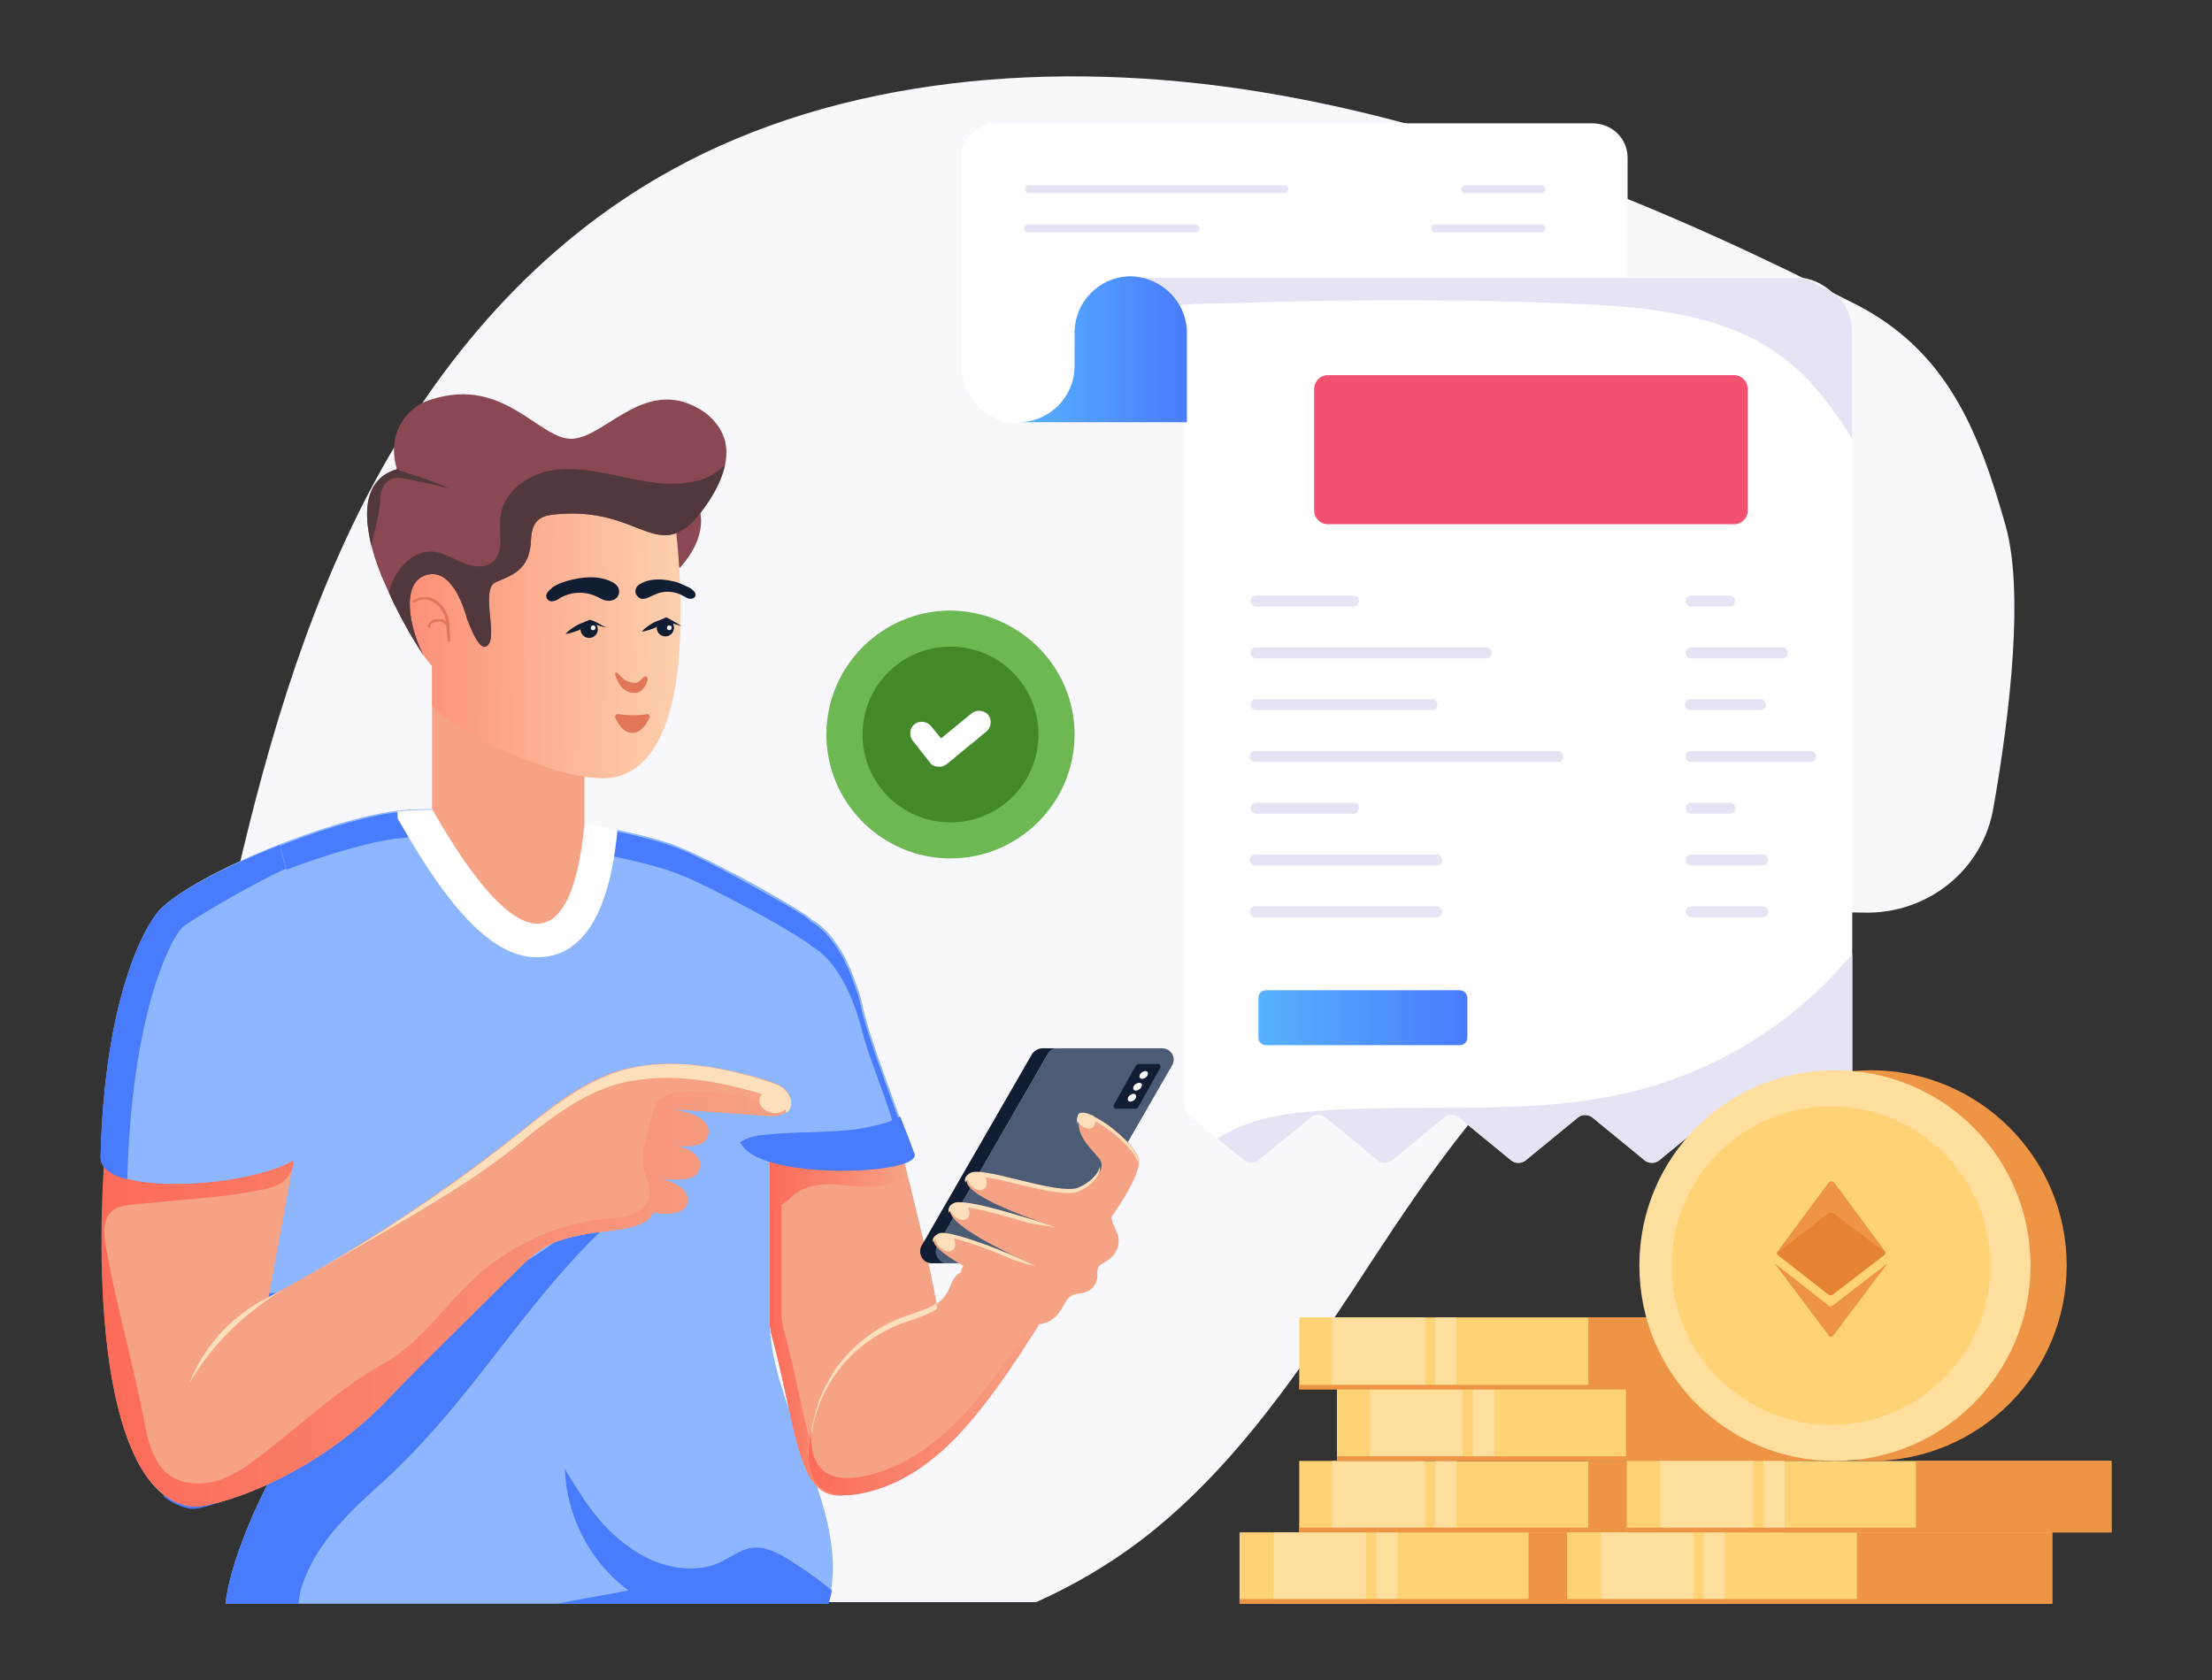 <svg width="570" height="433" viewBox="0 0 570 433" fill="none" xmlns="http://www.w3.org/2000/svg">
<rect x="0" y="0" width="570" height="433" fill="#333333" stroke="none"/>
<path d="M516.763 135.306C509.881 110.841 501.583 90.622 478.71 78.693C429.727 53.621 378.112 32.391 324.878 23.697C271.644 15.003 216.184 19.855 172.868 43.916C138.458 62.922 113.157 92.846 95.547 126.005C77.937 159.367 67.615 196.166 59.316 233.369C53.446 259.654 48.588 286.747 54.255 314.245C62.959 356.099 97.571 394.111 139.875 412.914H266.989C276.502 408.668 285.408 403.411 293.505 397.346C316.175 380.159 332.57 356.705 347.953 333.453C363.336 309.999 378.517 286.141 399.568 267.135C420.618 248.129 448.551 234.178 479.722 235.189H479.925C496.522 235.795 511.096 224.27 513.727 207.893C517.978 183.63 521.621 152.29 516.763 135.306Z" fill="#F8F7FC"/>
<path d="M419.405 40.681V89.207H276.908V94.464C276.908 98.507 275.289 102.147 272.657 104.775C270.026 107.404 266.585 109.021 262.537 109.021C254.44 109.224 247.761 102.147 247.761 94.059V40.681C247.761 35.828 251.809 31.784 256.667 31.784H410.296C415.357 31.784 419.405 35.626 419.405 40.681Z" fill="white"/>
<path d="M477.294 85.769V285.13C477.294 285.938 476.889 286.747 476.282 287.354L461.911 299.081C460.899 299.89 459.28 299.89 458.268 299.081L444.706 287.96C443.694 287.152 442.075 287.152 441.063 287.96L427.501 299.081C426.489 299.89 424.87 299.89 423.858 299.081L410.296 287.96C409.284 287.152 407.665 287.152 406.653 287.96L393.091 299.081C392.079 299.89 390.46 299.89 389.448 299.081L375.887 287.96C374.874 287.152 373.255 287.152 372.243 287.96L358.682 299.081C357.67 299.89 356.05 299.89 355.038 299.081L341.477 287.96C340.465 287.152 338.845 287.152 337.833 287.96L324.272 299.081C323.26 299.89 321.641 299.89 320.628 299.081L313.747 293.419L306.257 287.354C305.65 286.747 305.245 285.938 305.245 285.13V85.769C305.245 83.141 304.436 80.512 303.221 78.49C300.995 74.649 296.946 71.818 292.291 71.414H462.113C462.923 71.414 463.733 71.414 464.542 71.616C467.578 72.02 470.412 73.638 472.436 75.66C475.675 78.288 477.294 81.726 477.294 85.769Z" fill="white"/>
<path d="M477.293 245.905V285.13C477.293 285.939 476.889 286.747 476.281 287.354L461.91 299.081C460.898 299.89 459.279 299.89 458.267 299.081L444.705 287.96C443.693 287.152 442.074 287.152 441.062 287.96L427.5 299.081C426.488 299.89 424.869 299.89 423.857 299.081L410.296 287.96C409.283 287.152 407.664 287.152 406.652 287.96L393.091 299.081C392.079 299.89 390.459 299.89 389.447 299.081L375.886 287.96C374.874 287.152 373.254 287.152 372.242 287.96L358.681 299.081C357.669 299.89 356.05 299.89 355.037 299.081L341.476 287.96C340.464 287.152 338.845 287.152 337.833 287.96L324.271 299.081C323.259 299.89 321.64 299.89 320.628 299.081L313.746 293.42C314.151 293.015 314.555 292.813 315.163 292.611C322.247 288.365 330.748 286.95 339.047 286.343C366.575 284.119 394.71 287.96 421.631 281.086C432.561 278.255 442.884 273.807 452.397 267.741C460.696 262.484 468.387 256.014 474.864 248.533C476.079 247.522 476.686 246.714 477.293 245.905ZM477.293 85.77V113.065C472.638 105.786 467.78 98.912 461.101 93.453C445.92 80.917 425.072 79.097 405.438 78.288C394.912 77.884 384.589 77.48 374.064 77.48C355.645 77.278 337.225 77.48 319.008 78.086C313.948 78.288 308.888 78.086 303.828 78.693C301.601 74.851 297.553 72.021 292.897 71.616H462.72C463.529 71.616 464.339 71.616 465.149 71.818C467.78 73.031 470.411 74.447 473.043 75.862C475.674 78.288 477.293 81.726 477.293 85.77Z" fill="#E6E4F4"/>
<path d="M305.852 85.769V108.819H262.334C266.382 108.819 270.026 107.202 272.657 104.573C275.288 101.945 276.908 98.305 276.908 94.261V85.769C276.908 81.726 278.527 78.086 281.158 75.458C283.789 72.829 287.433 71.212 291.481 71.212C299.375 71.414 305.852 77.884 305.852 85.769Z" fill="url(#paint0_linear_1663_24)"/>
<path d="M319.414 394.919H444.301V413.319H319.414V394.919Z" fill="#FFD375"/>
<path d="M393.9 394.919H444.301V413.319H393.9V394.919Z" fill="#EE9545"/>
<path d="M328.117 394.919H352.002V413.319H328.117V394.919ZM354.633 394.919H360.098V413.319H354.633V394.919Z" fill="#FFDE9E"/>
<path d="M319.414 412.106H444.301V413.319H319.414V412.106Z" fill="#EE9545"/>
<path d="M334.797 339.519H459.684V357.918H334.797V339.519Z" fill="#FFD375"/>
<path d="M409.284 339.519H459.684V357.918H409.284V339.519Z" fill="#EE9545"/>
<path d="M343.298 339.519H367.182V357.918H343.298V339.519ZM369.814 339.519H375.279V357.918H369.814V339.519Z" fill="#FFDE9E"/>
<path d="M344.513 357.918H469.4V376.318H344.513V357.918Z" fill="#FFD375"/>
<path d="M419 357.918H469.4V376.318H419V357.918Z" fill="#EE9545"/>
<path d="M353.014 357.918H376.898V376.318H353.014V357.918ZM379.529 357.918H384.994V376.318H379.529V357.918Z" fill="#FFDE9E"/>
<path d="M334.797 376.52H459.684V394.919H334.797V376.52Z" fill="#FFD375"/>
<path d="M409.284 376.52H459.684V394.919H409.284V376.52Z" fill="#EE9545"/>
<path d="M343.298 376.52H367.182V394.919H343.298V376.52ZM369.814 376.52H375.279V394.919H369.814V376.52Z" fill="#FFDE9E"/>
<path d="M334.797 356.907H459.684V358.121H334.797V356.907ZM344.513 375.307H469.4V376.52H344.513V375.307ZM334.797 393.706H459.684V394.919H334.797V393.706Z" fill="#EE9545"/>
<path d="M403.818 394.919H528.706V413.319H403.818V394.919Z" fill="#FFD375"/>
<path d="M478.508 394.919H528.908V413.319H478.508V394.919Z" fill="#EE9545"/>
<path d="M412.522 394.919H436.407V413.319H412.522V394.919ZM439.038 394.919H444.503V413.319H439.038V394.919Z" fill="#FFDE9E"/>
<path d="M399.771 412.106H524.658V413.319H399.771V412.106Z" fill="#EE9545"/>
<path d="M419.202 376.52H544.089V394.919H419.202V376.52Z" fill="#FFD375"/>
<path d="M493.689 376.52H544.09V394.919H493.689V376.52Z" fill="#EE9545"/>
<path d="M427.905 376.52H451.79V394.919H427.905V376.52ZM454.421 376.52H459.886V394.919H454.421V376.52Z" fill="#FFDE9E"/>
<path d="M419.202 393.706H544.089V394.919H419.202V393.706ZM532.552 326.174C532.552 353.875 510.084 376.52 482.152 376.52C454.219 376.52 431.752 354.077 431.752 326.174C431.752 298.272 454.219 275.829 482.152 275.829C509.882 275.829 532.552 298.272 532.552 326.174Z" fill="#EE9545"/>
<path d="M523.241 326.174C523.241 353.875 500.773 376.52 472.841 376.52C444.908 376.52 422.44 354.077 422.44 326.174C422.44 298.272 444.908 275.829 472.841 275.829C500.773 275.829 523.241 298.272 523.241 326.174Z" fill="#FFDE9E"/>
<path d="M512.918 326.174C512.918 348.82 494.499 367.219 471.829 367.219C449.159 367.219 430.739 348.82 430.739 326.174C430.739 303.529 449.159 285.13 471.829 285.13C494.499 285.13 512.918 303.529 512.918 326.174Z" fill="#FFD375"/>
<path d="M485.795 322.737C485.795 322.939 485.795 323.344 485.39 323.546L472.233 333.656C472.031 333.858 471.626 333.858 471.221 333.656L458.267 323.546C458.065 323.344 457.862 323.142 457.862 322.939C457.862 322.737 457.862 322.737 458.065 322.535L471.221 304.742C471.626 304.338 472.233 304.338 472.638 304.742L485.795 322.535V322.737Z" fill="#EE9545"/>
<path d="M485.795 322.737C485.795 322.939 485.795 323.344 485.39 323.546L472.233 333.656C472.031 333.858 471.626 333.858 471.221 333.656L458.267 323.546C458.065 323.344 457.862 323.142 457.862 322.939L471.019 312.83C471.424 312.426 472.031 312.426 472.638 312.83L485.795 322.737Z" fill="#E58333"/>
<path d="M486.402 325.568L472.436 344.169C472.031 344.574 471.424 344.574 471.221 344.169L457.255 325.568L471.221 336.486C471.424 336.688 471.828 336.688 472.233 336.486L486.402 325.568Z" fill="#EE9545"/>
<path d="M276.907 189.291C276.907 206.882 262.536 221.237 244.926 221.237C227.316 221.237 212.945 206.882 212.945 189.291C212.945 171.701 227.316 157.345 244.926 157.345C262.536 157.547 276.907 171.701 276.907 189.291Z" fill="#6EB854"/>
<path d="M222.257 189.291C222.257 201.827 232.377 211.937 244.927 211.937C257.476 211.937 267.597 201.827 267.597 189.291C267.597 176.755 257.476 166.646 244.927 166.646C232.377 166.646 222.257 176.755 222.257 189.291Z" fill="#438829"/>
<path d="M242.497 197.581H241.688C240.878 197.581 240.068 197.177 239.664 196.57L235.21 190.909C234.198 189.696 234.401 187.674 235.615 186.663C236.83 185.652 238.854 185.854 239.866 187.067L242.497 190.302L250.391 183.832C251.606 182.821 253.63 183.023 254.642 184.236C255.654 185.45 255.452 187.472 254.237 188.483L243.914 196.975C243.509 197.177 243.105 197.581 242.497 197.581Z" fill="white"/>
<path d="M179.953 130.454C179.953 130.454 183.394 137.328 175.095 146.427L165.177 128.027L179.953 130.454Z" fill="#894852"/>
<path d="M204.647 300.294C204.444 300.698 204.242 301.103 204.444 301.507C204.647 301.912 205.051 301.912 205.456 301.912C206.468 302.114 207.683 302.114 208.492 301.507C209.1 301.103 209.302 300.294 209.504 299.687V297.463C209.504 296.857 209.302 296.25 208.695 296.048C207.885 295.846 207.076 296.655 206.671 297.261C205.861 298.272 205.254 299.283 204.647 300.294Z" fill="#FDE0BB"/>
<path d="M248.165 326.377C246.343 328.803 249.177 334.262 254.642 338.306C260.107 342.35 265.977 343.563 267.799 341.137C269.621 338.71 266.787 333.251 261.322 329.207C256.059 325.164 249.987 323.95 248.165 326.377Z" fill="#F6A285"/>
<path d="M42.111 385.214C44.135 386.832 46.564 388.045 49.195 388.449C54.66 389.258 69.841 380.766 69.841 380.766C69.841 380.766 59.721 399.368 58.102 413.319H213.35C213.553 412.308 213.958 411.095 214.16 409.882C215.577 401.187 213.553 392.089 210.517 382.99C212.136 384.608 213.958 385.416 216.386 385.416C228.734 385.416 244.319 355.694 242.497 343.563C239.056 318.896 227.519 280.479 222.256 259.249C217.601 240.445 209.1 237.008 209.1 237.008C209.1 235.997 182.786 221.035 173.273 217.598C158.092 212.341 123.48 207.488 105.061 208.701C87.653 209.712 50.005 225.079 41.099 234.582C32.598 243.478 15.191 363.58 42.111 385.214ZM199.182 345.383C201.003 352.055 202.218 358.323 203.432 363.58C200.801 356.099 198.574 348.618 198.372 341.339C198.574 342.956 198.777 344.169 199.182 345.383Z" fill="#8EB6FF"/>
<path d="M191.895 296.048C191.49 295.644 191.085 295.037 190.68 294.431C182.381 282.299 186.025 246.107 188.049 231.347C188.454 228.921 188.859 226.292 189.061 225.079C190.68 225.888 207.076 234.986 208.897 236.806L209.1 237.008V237.211C209.1 237.211 213.148 238.828 217.196 245.905C217.601 246.511 218.006 247.32 218.208 247.927C219.018 249.746 220.03 251.97 220.839 254.397C221.447 255.812 221.851 257.43 222.256 259.249C222.459 259.856 222.459 260.463 222.661 261.069C224.483 267.944 228.733 279.468 231.77 287.758C232.377 289.578 232.984 291.196 233.591 292.611C234.401 294.835 235.211 296.452 235.413 297.261C238.044 302.518 199.991 304.338 191.895 296.048Z" fill="#8EB6FF"/>
<path d="M233.793 292.611L231.567 294.431C228.733 283.512 224.28 273.807 222.256 266.124C217.601 247.32 209.099 243.883 209.099 243.883C209.099 243.276 198.372 236.806 188.049 231.549C182.381 228.516 176.714 225.888 173.273 224.675C157.08 219.013 115.586 212.948 98.178 216.789C79.759 220.429 49.195 233.167 40.896 241.659C37.455 245.298 32.395 268.146 29.561 295.037H28.954C31.585 265.113 37.05 238.828 40.896 234.986C50.005 225.483 87.856 210.117 104.858 209.106C123.682 207.691 158.497 212.948 173.07 218.002C176.714 219.215 182.584 222.248 188.656 225.483C190.882 226.697 206.873 235.391 208.492 237.008L208.695 237.21V237.413C208.695 237.413 212.743 239.03 216.791 246.107C217.196 246.713 217.601 247.522 217.803 248.129C218.815 249.949 219.625 252.173 220.434 254.599C221.042 256.014 221.446 257.632 221.851 259.451C222.054 260.058 222.054 260.665 222.256 261.271C224.078 268.146 228.328 279.671 231.365 287.96C232.579 289.578 233.186 291.195 233.793 292.611Z" fill="#497BFD"/>
<path d="M159.105 213.959C157.081 235.593 149.996 246.714 138.459 246.714C127.731 246.714 117.003 236.2 103.644 212.948L102.43 210.926V209.106C102.835 209.106 104.656 208.904 104.859 208.904C121.861 207.691 153.842 212.139 159.105 213.959Z" fill="white"/>
<path d="M145.543 378.542C145.948 390.673 152.02 402.603 161.938 409.881C155.866 411.095 149.591 412.106 143.519 413.319H213.553C213.755 412.308 214.16 411.095 214.363 409.881C210.922 407.051 207.278 404.422 203.635 402.198C200.599 400.176 196.955 398.357 193.312 398.963C190.681 399.57 188.454 401.187 186.025 402.4C178.334 406.242 168.618 403.614 161.938 398.559C154.652 393.504 149.996 386.023 145.543 378.542ZM69.842 380.766C69.842 380.766 59.721 399.368 58.102 413.319H76.926C77.128 411.297 77.533 409.073 78.343 407.253C82.189 396.941 90.487 389.258 98.584 381.979C123.076 359.536 134.613 335.475 159.105 313.234C147.365 311.819 148.377 317.278 138.256 323.344C128.136 329.409 119.635 337.699 111.133 345.787L82.391 373.487C84.82 371.061 85.022 360.143 85.427 356.705C86.237 351.044 86.642 345.383 87.046 339.721C87.249 337.497 87.249 335.475 87.451 333.251H66.401C65.388 342.552 64.376 351.853 60.126 360.345C56.078 368.635 49.6 375.711 43.933 382.99C43.326 383.799 42.719 384.608 42.111 385.619C44.135 387.236 46.564 388.449 49.196 388.854C54.661 389.258 69.842 380.766 69.842 380.766Z" fill="#497BFD"/>
<path d="M198.372 297.261V341.541C198.574 342.956 198.777 344.17 199.182 345.383C205.254 368.23 205.456 385.619 216.387 385.417C228.734 385.417 244.319 355.694 242.498 343.563C242.295 341.541 241.89 339.317 241.486 337.093C241.486 336.689 241.283 336.284 241.283 335.678C239.461 325.568 236.628 314.043 233.794 302.518C233.389 300.699 232.782 298.879 232.377 297.059H198.372V297.261Z" fill="#F6A285"/>
<path d="M198.372 297.261V311.01H199.991C202.015 310.606 203.432 308.786 205.052 307.573C208.088 305.349 212.338 304.944 216.184 305.349C220.03 305.551 223.876 306.36 227.722 305.551C229.948 305.147 231.972 304.338 233.794 302.923C233.389 301.103 232.782 299.283 232.377 297.463H198.372V297.261Z" fill="url(#paint1_linear_1663_24)"/>
<path d="M198.372 297.261V341.541C198.574 342.956 198.777 344.17 199.182 345.383C205.254 368.23 205.456 385.619 216.387 385.417C218.613 385.417 220.84 384.406 223.269 382.788C222.054 383.395 220.637 383.597 219.423 383.597C208.493 383.597 208.29 366.411 202.218 343.563C201.813 342.35 201.611 341.137 201.408 339.721V297.059H198.372V297.261Z" fill="url(#paint2_linear_1663_24)"/>
<path d="M267.596 341.339C261.322 351.246 254.845 361.153 246.951 369.645C240.878 375.913 233.794 381.373 225.495 384.001C202.42 390.876 208.897 368.837 209.909 365.197C210.922 360.749 212.946 356.301 215.577 352.661C219.828 346.798 225.697 342.35 232.377 339.721C234.604 338.912 236.83 338.306 239.057 337.295C241.283 336.284 243.307 334.869 244.319 332.645C244.926 331.634 245.129 330.42 245.939 329.409C246.546 328.399 247.558 327.59 248.772 327.792C250.189 327.994 250.999 329.207 251.808 330.42C254.642 334.666 261.727 340.934 267.596 341.339Z" fill="#F6A285"/>
<path d="M208.29 375.509C208.493 371.667 209.505 368.028 209.707 366.613C210.719 362.164 212.743 357.716 215.375 354.077C219.423 348.213 225.495 343.765 232.175 341.137C234.401 340.328 236.628 339.721 238.854 338.71C239.664 338.306 240.676 337.902 241.486 337.295C241.486 336.891 241.283 336.486 241.283 335.88C240.473 336.486 239.866 336.891 239.057 337.093C236.83 338.104 234.604 338.71 232.377 339.519C225.697 342.148 219.828 346.596 215.577 352.459C212.946 356.301 210.922 360.547 209.909 364.995C209.505 366.613 208.088 371.263 208.29 375.509Z" fill="#FDE0BB"/>
<path d="M225.495 384.001C233.794 381.575 241.081 376.116 247.153 369.645C255.047 361.153 261.524 351.246 267.799 341.339C267.192 341.339 266.584 341.137 265.775 340.934C260.31 349.426 254.642 357.918 247.76 365.197C241.688 371.465 234.604 376.924 226.102 379.553C210.314 384.405 208.493 375.307 209.1 368.028C207.683 374.902 206.064 389.865 225.495 384.001Z" fill="url(#paint3_linear_1663_24)"/>
<path d="M270.026 271.583L241.486 321.12C240.271 323.142 241.688 325.568 244.117 325.568H270.835C271.847 325.568 272.859 324.961 273.467 324.152L302.006 274.616C303.221 272.594 301.804 270.167 299.375 270.167H272.657C271.645 270.167 270.633 270.572 270.026 271.583Z" fill="#4C5C75"/>
<path d="M240.069 325.568H244.117C241.89 325.568 240.473 323.142 241.485 321.12L270.025 271.583C270.633 270.572 271.645 270.167 272.657 270.167H268.608C267.596 270.167 266.584 270.774 265.977 271.583L237.437 321.12C236.425 323.142 237.842 325.568 240.069 325.568Z" fill="#111D33"/>
<path d="M261.727 333.251C261.727 333.251 261.322 339.721 266.787 341.339C269.419 341.339 271.645 340.328 273.467 337.497C274.276 336.284 274.681 334.869 275.896 334.06C277.11 333.251 278.932 333.453 280.146 332.847C281.563 332.24 282.575 330.825 282.778 329.207C282.778 328.196 282.575 327.185 283.182 326.377C283.587 325.77 284.599 325.366 285.207 324.961C287.433 323.748 288.85 320.715 288.04 318.289C287.635 316.672 286.421 315.256 286.421 313.639C286.421 313.639 294.113 302.923 293.505 298.879C292.898 295.644 286.421 289.982 281.968 287.758C280.956 287.354 279.944 286.949 279.337 286.949C278.527 286.949 277.92 287.152 277.92 287.96V288.769C277.717 292.611 280.146 295.037 282.98 298.272C286.219 301.709 279.742 306.158 277.11 306.562C270.431 307.371 253.428 300.698 250.392 302.518C247.356 304.338 247.761 307.977 271.24 316.065C266.382 314.447 248.975 308.786 246.344 310.201C243.105 311.819 243.308 315.458 265.775 325.77C261.12 323.748 245.129 316.874 242.296 318.087C238.652 319.502 239.057 322.333 261.727 333.251Z" fill="#F6A285"/>
<path d="M279.134 287.96C282.98 288.163 292.696 296.048 293.303 299.89V298.879C292.696 295.037 282.98 287.152 279.134 286.949C278.324 286.949 277.717 287.152 277.717 287.96C277.515 288.567 277.515 289.376 277.717 289.982V289.174C277.717 288.163 278.324 287.758 279.134 287.96ZM276.705 307.371C278.932 307.169 283.992 303.731 283.385 300.698C282.777 303.529 278.729 306.158 276.705 306.36C270.026 307.169 253.023 300.496 249.987 302.316C248.975 302.923 248.368 303.731 248.772 304.742C248.975 304.338 249.38 303.731 249.987 303.529C253.226 301.709 270.026 308.382 276.705 307.371ZM245.939 309.999C247.356 309.393 252.213 310.404 257.476 311.819C259.703 312.426 268.811 315.054 271.847 316.267L265.168 315.256C258.083 313.032 247.963 310.201 245.939 311.212C245.331 311.617 244.724 312.021 244.522 312.628C244.117 311.212 244.927 310.404 245.939 309.999ZM241.891 317.885C243.307 317.278 248.165 318.693 253.226 320.513C256.262 321.524 264.156 324.759 266.787 326.377L261.322 324.759C254.845 321.928 244.117 317.885 241.891 318.896C241.283 319.098 240.676 319.502 240.474 320.109C240.069 319.098 240.878 318.491 241.891 317.885Z" fill="#FDE0BB"/>
<path d="M111.336 208.499V162.602H150.604V212.543C147.365 245.703 134.208 248.735 111.336 208.499Z" fill="#F6A285"/>
<path d="M175.297 161.793C175.297 164.624 175.094 167.252 174.892 170.083C173.678 184.034 169.427 197.581 158.902 200.209C147.971 202.838 122.468 190.909 115.991 185.854C112.954 183.63 111.335 182.012 111.335 182.012V171.701C111.335 171.701 106.477 166.241 104.656 160.176C103.036 155.323 103.644 150.268 110.323 147.64L112.954 125.399C139.47 124.186 164.771 123.175 174.082 135.711C174.082 135.711 175.702 148.044 175.297 161.793Z" fill="url(#paint4_linear_1663_24)"/>
<path d="M186.835 119.738C185.216 127.623 178.334 134.7 178.334 134.7C168.416 144 163.558 130.049 142.102 132.678C139.066 133.082 137.042 134.497 136.84 138.946C136.637 147.033 131.779 148.246 127.731 150.066C123.481 151.886 128.946 165.433 125.1 166.646C123.076 167.455 120.242 159.165 120.242 159.165C120.242 159.165 117.003 145.82 109.717 148.246C103.24 150.268 105.466 161.793 109.109 168.87C108.907 168.466 105.264 163.209 101.823 156.132C101.215 155.121 100.811 153.908 100.203 152.695C98.382 148.853 96.762 144.809 95.75 140.765C95.346 139.35 95.143 137.935 94.941 136.722C93.929 130.251 94.738 123.175 102.228 120.951V120.748C98.787 108.617 108.907 103.764 108.907 103.764C129.553 95.475 138.864 113.874 147.77 113.065C156.676 112.256 166.999 96.081 181.775 106.393C186.835 110.437 187.847 115.087 186.835 119.738Z" fill="#894852"/>
<path d="M158.902 173.318C158.7 173.116 158.497 173.52 158.497 173.723C158.902 175.34 159.712 176.755 160.724 177.564C161.938 178.575 163.558 178.979 164.974 178.171C166.391 177.16 167.403 174.936 166.594 174.329C165.986 173.925 164.772 175.947 163.962 175.947C160.724 176.149 159.712 173.723 158.902 173.318ZM115.789 160.176C115.384 158.356 114.574 156.738 113.562 155.728C112.348 154.312 110.526 153.706 108.907 153.908C108.097 153.908 107.287 154.312 106.478 154.717C106.275 154.717 106.275 155.121 106.275 155.121C106.275 155.323 106.68 155.323 106.68 155.323C107.49 154.919 108.097 154.717 108.907 154.514C110.324 154.312 111.943 155.121 112.955 156.132C113.967 157.143 114.574 158.558 114.979 160.176C114.574 159.771 114.169 159.569 113.562 159.569C112.955 159.569 112.348 159.569 111.74 159.771C111.336 159.771 111.133 159.974 110.728 160.378C110.324 160.782 110.324 161.187 110.324 161.591C110.324 161.793 110.526 161.793 110.728 161.793C110.931 161.793 110.931 161.591 110.931 161.389C110.931 161.187 110.931 160.984 111.133 160.782C111.336 160.58 111.538 160.58 111.943 160.378C112.55 160.176 112.955 160.176 113.36 160.176C113.967 160.176 114.574 160.782 114.979 161.187C115.181 162.4 115.181 163.613 115.384 165.028C115.384 165.23 115.586 165.433 115.789 165.433C115.991 165.433 115.991 165.23 115.991 165.028" fill="#E17659"/>
<path d="M149.591 162.198C149.591 163.411 150.603 164.422 151.817 164.422C153.032 164.422 154.044 163.411 154.044 162.198C154.044 160.985 153.032 159.974 151.817 159.974C150.603 159.974 149.591 160.985 149.591 162.198Z" fill="#111D33"/>
<path d="M156.27 161.793L152.02 160.58C151.008 161.187 150.198 161.793 149.186 162.4C148.174 162.804 146.96 163.209 145.745 163.411C146.555 162.4 147.567 161.793 148.579 161.187C149.591 160.58 150.805 160.378 151.817 159.771H152.222C153.437 160.176 154.854 160.984 156.27 161.793C156.27 161.591 156.27 161.591 156.27 161.793ZM169.225 161.793C169.225 163.006 170.237 164.017 171.451 164.017C172.666 164.017 173.678 163.006 173.678 161.793C173.678 160.58 172.666 159.569 171.451 159.569C170.034 159.569 169.225 160.58 169.225 161.793Z" fill="#111D33"/>
<path d="M171.856 161.793C171.856 162.198 172.059 162.4 172.464 162.4C172.869 162.4 173.071 162.198 173.071 161.793C173.071 161.389 172.869 161.187 172.464 161.187C172.059 161.187 171.856 161.591 171.856 161.793ZM152.223 161.793C152.223 162.198 152.425 162.4 152.83 162.4C153.235 162.4 153.437 162.198 153.437 161.793C153.437 161.389 153.235 161.187 152.83 161.187C152.425 161.187 152.223 161.591 152.223 161.793Z" fill="#FBFBFB"/>
<path d="M175.702 161.389C174.285 160.985 172.868 160.58 171.451 159.974H171.856L168.82 161.793C167.808 162.198 166.593 162.602 165.379 162.804C166.189 161.793 167.201 161.187 168.213 160.58C169.225 159.974 170.439 159.771 171.451 159.165H171.856C173.07 159.771 174.285 160.58 175.702 161.389Z" fill="#111D33"/>
<path d="M169.832 294.43C170.035 294.43 172.059 295.037 174.285 295.239C172.261 294.633 170.237 294.43 169.832 294.43ZM168.011 303.327C168.213 303.327 169.023 303.529 170.035 303.731C169.023 303.327 168.213 303.327 168.011 303.327Z" fill="#F6A285"/>
<path d="M277.515 288.769C277.717 289.174 277.92 289.376 278.122 289.578C279.134 290.791 280.754 291.196 281.563 290.589C282.373 289.982 282.373 288.769 281.766 287.556C280.753 287.152 279.741 286.747 279.134 286.747C278.325 286.747 277.717 286.95 277.717 287.758C277.515 288.163 277.515 288.365 277.515 288.769ZM249.38 304.338C249.582 304.742 249.785 304.944 249.987 305.349C250.999 306.562 252.618 307.169 253.63 306.36C254.44 305.753 254.44 304.54 253.833 303.327C252.821 302.72 251.809 302.518 250.999 302.518C250.19 302.518 249.582 302.72 249.38 303.529V304.338ZM244.724 311.819C244.927 312.223 245.129 312.628 245.534 313.032C246.546 314.245 248.165 314.852 249.177 314.043C249.987 313.437 249.987 312.223 249.38 311.01C248.368 310.404 247.356 310.201 246.546 310.201C245.736 310.201 245.129 310.404 244.927 311.212C244.927 311.617 244.724 311.617 244.724 311.819ZM241.081 319.907C241.283 320.311 241.486 320.715 241.891 321.12C242.903 322.333 244.522 322.939 245.534 322.131C246.344 321.524 246.344 320.311 245.737 319.098C244.724 318.491 243.712 318.289 242.903 318.289C242.093 318.289 241.486 318.491 241.283 319.3C241.081 319.502 241.081 319.704 241.081 319.907Z" fill="#FDE0BB"/>
<path d="M292.696 274.616L287.028 284.725C286.826 285.13 287.028 285.736 287.635 285.736H292.696C292.898 285.736 293.1 285.534 293.303 285.332L298.97 275.222C299.173 274.818 298.97 274.211 298.363 274.211H293.303C293.1 274.211 292.898 274.414 292.696 274.616Z" fill="#111D33"/>
<path d="M49.196 388.247C54.053 389.056 79.962 381.575 99.798 360.749C110.526 349.629 121.659 338.913 132.589 327.994C135.22 325.366 138.054 322.535 141.292 320.918C144.531 319.3 148.377 318.491 152.02 317.885C156.676 317.076 165.986 316.874 167.808 313.234C168.011 312.83 168.011 312.628 168.011 312.426C171.249 313.032 176.714 313.234 177.119 309.797C177.726 306.158 173.071 304.54 170.035 303.731C173.273 304.136 179.346 304.54 180.155 301.507C181.37 297.868 177.524 296.048 174.083 295.239C171.856 295.037 169.832 294.633 169.63 294.431C170.035 294.431 171.856 294.633 174.083 295.239C177.524 295.644 181.572 295.441 182.382 292.813C184.001 287.354 174.285 285.939 172.059 285.736C180.358 286.343 188.859 286.949 197.36 287.556C199.587 287.758 202.218 287.556 203.432 285.736C204.242 284.119 203.635 282.097 202.42 280.884C201.206 279.671 199.384 279.064 197.765 278.457C185.013 274.616 171.249 272.19 158.497 276.233C148.984 279.468 141.09 285.939 133.398 292.206C113.36 307.977 91.904 322.131 69.234 334.262L76.116 296.655L27.133 297.666C24.097 338.71 28.347 385.214 49.196 388.247Z" fill="#F6A285"/>
<path d="M49.196 388.247C54.054 389.056 79.962 381.575 99.799 360.749C110.526 349.629 121.659 338.913 132.589 327.994C135.22 325.366 138.054 322.535 141.293 320.918C144.531 319.3 148.377 318.491 152.02 317.885C156.676 317.076 165.987 316.874 167.808 313.234C168.011 312.83 168.011 312.628 168.011 312.425C171.249 313.032 176.714 313.234 177.119 309.797C177.727 306.158 173.071 304.54 170.035 303.731C173.273 304.136 179.346 304.54 180.155 301.507C181.37 297.868 177.524 296.048 174.083 295.239C177.524 295.644 181.572 295.441 182.382 292.813C184.001 287.354 174.286 285.938 172.059 285.736C180.358 286.343 188.859 286.949 197.36 287.556C199.587 287.758 202.218 287.556 203.433 285.736C195.336 282.906 186.835 281.49 178.131 281.288C174.893 281.288 171.249 281.692 169.225 284.321C168.618 285.332 168.213 286.545 168.011 287.556C167.606 288.971 167.201 290.589 166.796 292.004C165.987 294.835 165.379 297.666 165.784 300.496C166.189 303.327 168.011 305.955 167.201 308.786C166.594 310.808 164.772 312.223 162.748 313.032C160.724 313.841 158.7 313.841 156.473 314.043C143.722 315.256 131.375 320.917 122.064 329.612C114.17 336.891 108.097 346.394 98.786 351.448C87.654 357.716 78.141 366.613 68.02 374.498C64.579 377.127 60.936 379.957 56.685 381.373C52.434 382.788 47.577 382.788 43.933 380.362C39.48 377.329 38.063 371.263 37.051 365.804C34.218 351.044 29.967 336.284 27.335 321.726C26.728 318.289 26.323 314.245 28.955 312.021C30.372 310.808 32.598 310.606 34.42 310.404C41.099 309.797 49.398 308.988 56.28 308.382C59.316 307.977 69.437 306.764 72.068 305.147C74.7 303.529 76.521 300.092 75.307 297.261C75.307 297.059 75.104 296.857 75.104 296.655L26.931 297.666C24.097 338.71 28.348 385.214 49.196 388.247Z" fill="url(#paint5_linear_1663_24)"/>
<path d="M87.654 323.95C103.644 314.447 118.825 303.934 133.399 292.409C141.293 286.141 149.187 279.671 158.497 276.436C171.047 272.19 185.013 274.616 197.765 278.66C199.384 279.266 201.206 279.671 202.421 281.086C203.635 282.299 204.445 284.321 203.433 285.939C203.23 286.343 203.028 286.545 202.623 286.747C202.421 285.939 202.016 285.13 201.409 284.523C200.194 283.31 198.372 282.703 196.753 282.097C184.001 278.255 170.237 275.829 157.485 279.873C147.972 283.108 140.078 289.578 132.387 295.846C118.218 307.169 97.572 318.087 81.986 327.388L87.654 323.95Z" fill="#FDE0BB"/>
<path d="M78.545 296.655C71.461 305.753 25.716 309.393 25.919 298.07C26.931 257.227 37.254 238.626 41.099 234.582C45.957 229.527 58.709 223.057 72.068 217.8C72.068 217.8 90.892 280.884 78.545 296.655Z" fill="#8EB6FF"/>
<path d="M73.687 223.866C66.198 227.101 48.588 237.413 46.969 239.03C43.123 243.074 33.812 263.495 32.8 303.933C28.55 302.922 25.716 300.901 25.918 298.07C26.93 257.227 37.253 238.626 41.099 234.582C45.957 229.527 58.709 223.057 72.068 217.8C72.068 217.8 72.27 218.811 73.687 223.866Z" fill="#497BFD"/>
<path d="M195.741 283.108C195.336 284.725 196.753 286.343 198.777 286.747C200.801 287.152 202.623 286.343 203.028 284.725C203.433 283.108 202.016 281.49 199.992 281.086C197.968 280.682 196.146 281.49 195.741 283.108ZM69.032 334.464C69.032 334.464 55.268 340.126 48.791 356.503C54.661 346.394 62.757 338.71 72.473 332.645L69.032 334.464Z" fill="#FDE0BB"/>
<path d="M191.895 296.048C191.49 295.644 191.085 295.037 190.681 294.431C192.098 293.42 194.122 292.813 195.741 292.611C203.635 291.6 211.529 292.004 219.423 291.196C222.459 290.791 225.293 290.185 228.329 289.376C229.543 288.971 230.758 288.365 231.972 287.758C233.794 292.409 235.211 296.048 235.616 297.261C238.045 302.518 199.992 304.338 191.895 296.048Z" fill="#497BFD"/>
<path d="M295.732 277.042C295.529 277.649 294.72 278.053 294.315 278.053C293.708 278.053 293.505 277.447 293.708 277.042C293.91 276.436 294.72 276.031 295.125 276.031C295.732 276.031 295.934 276.436 295.732 277.042ZM294.113 280.075C293.91 280.682 293.101 281.086 292.696 281.086C292.088 281.086 291.886 280.479 292.088 280.075C292.291 279.468 293.101 279.064 293.505 279.064C294.113 279.064 294.517 279.468 294.113 280.075ZM292.696 282.906C292.493 283.512 291.684 283.917 291.279 283.917C290.672 283.917 290.469 283.31 290.672 282.906C290.874 282.299 291.684 281.895 292.088 281.895C292.696 281.895 292.898 282.501 292.696 282.906Z" fill="white"/>
<path d="M146.353 149.662C149.996 148.651 154.045 148.247 157.486 149.864C158.295 150.268 159.307 150.875 159.51 152.088C159.712 153.099 159.105 154.11 158.295 154.515C157.486 154.919 156.676 154.919 155.866 154.717C155.057 154.514 154.247 153.908 153.64 153.706C150.604 152.29 147.163 152.493 144.329 154.11C143.722 154.514 143.114 154.919 142.507 154.919C141.9 155.121 141.09 154.717 140.888 154.11C140.281 152.897 141.9 151.886 142.507 151.279C143.722 150.471 144.936 150.066 146.353 149.662ZM174.488 150.066C171.452 149.258 168.213 148.853 165.38 150.268C164.57 150.673 163.963 151.077 163.76 152.088C163.558 152.897 164.165 153.706 164.772 154.11C165.38 154.514 166.189 154.312 166.796 154.11C167.404 153.908 168.011 153.504 168.618 153.301C171.047 152.088 173.881 152.29 176.31 153.706C176.715 153.908 177.322 154.312 177.727 154.312C178.334 154.312 178.739 154.312 179.143 153.706C179.548 152.695 178.334 151.886 177.727 151.482C176.512 150.875 175.5 150.471 174.488 150.066Z" fill="#111D33"/>
<path d="M186.835 119.738C185.216 127.623 178.334 134.7 178.334 134.7C168.416 144 163.558 130.049 142.102 132.678C139.066 133.082 137.042 134.497 136.84 138.946C136.637 147.033 131.779 148.246 127.731 150.066C123.481 151.886 128.946 165.433 125.1 166.646C123.076 167.455 120.242 159.165 120.242 159.165C120.242 159.165 117.003 145.82 109.717 148.246C103.24 150.268 105.466 161.793 109.109 168.87C108.907 168.466 105.264 163.209 101.823 156.132C101.215 155.121 100.811 153.908 100.203 152.695C100.406 151.886 100.608 151.077 101.013 150.268C102.835 145.82 106.883 141.776 111.538 142.181C114.372 142.383 116.599 144 119.23 145.011C121.659 146.022 124.897 146.629 126.922 144.809C128.541 143.596 128.946 141.372 128.946 139.35C128.946 137.328 128.743 135.306 128.946 133.284C129.553 127.219 135.423 122.568 141.495 121.355C147.567 120.142 153.842 121.557 159.914 122.77C165.987 124.186 172.262 125.399 178.334 124.186C181.37 123.781 184.609 122.164 186.835 119.738ZM115.587 125.803C112.146 124.995 108.705 124.186 105.466 123.579C103.644 123.175 101.62 122.77 100.203 123.781C99.394 124.388 98.787 125.197 98.382 126.208C97.977 127.219 97.977 128.23 97.977 129.241C97.775 132.678 96.358 136.924 95.75 140.765C95.346 139.35 95.143 137.935 94.941 136.722C93.929 130.251 94.738 123.175 102.228 120.951V120.749C102.43 120.951 102.632 120.951 102.835 121.153C103.847 121.759 109.919 123.175 115.587 125.803Z" fill="#51383C"/>
<path d="M159.307 184.034C161.938 184.439 164.569 184.439 166.796 184.034C167.201 184.034 167.606 184.439 167.403 184.843C166.796 186.258 165.379 188.887 162.95 188.887C160.521 188.887 159.104 186.258 158.497 184.843C158.497 184.439 158.699 184.034 159.307 184.034Z" fill="#E17659"/>
<path d="M450.373 100.125V131.667C450.373 133.487 448.754 135.104 446.932 135.104H342.084C340.262 135.104 338.643 133.487 338.643 131.667V100.125C338.643 98.305 340.262 96.688 342.084 96.688H446.932C448.754 96.688 450.373 98.305 450.373 100.125Z" fill="#F35170"/>
<path d="M348.763 156.334H323.664C322.855 156.334 322.247 155.728 322.247 154.919C322.247 154.11 322.855 153.503 323.664 153.503H348.763C349.573 153.503 350.18 154.11 350.18 154.919C350.18 155.525 349.573 156.334 348.763 156.334ZM382.97 169.679H323.664C322.855 169.679 322.247 169.072 322.247 168.263C322.247 167.455 322.855 166.848 323.664 166.848H382.97C383.78 166.848 384.387 167.455 384.387 168.263C384.387 169.072 383.78 169.679 382.97 169.679ZM369.004 183.023H323.664C322.855 183.023 322.247 182.417 322.247 181.608C322.247 180.799 322.855 180.193 323.664 180.193H369.004C369.814 180.193 370.421 180.799 370.421 181.608C370.421 182.417 369.814 183.023 369.004 183.023ZM401.39 196.368H323.462C322.652 196.368 322.045 195.761 322.045 194.953C322.045 194.144 322.652 193.537 323.462 193.537H401.39C402.199 193.537 402.807 194.144 402.807 194.953C402.807 195.761 402.199 196.368 401.39 196.368ZM348.763 209.713H323.664C322.855 209.713 322.247 209.106 322.247 208.297C322.247 207.488 322.855 206.882 323.664 206.882H348.763C349.573 206.882 350.18 207.488 350.18 208.297C350.18 209.106 349.573 209.713 348.763 209.713ZM370.219 223.057H323.462C322.652 223.057 322.045 222.451 322.045 221.642C322.045 220.833 322.652 220.226 323.462 220.226H370.219C371.028 220.226 371.635 220.833 371.635 221.642C371.838 222.451 371.028 223.057 370.219 223.057ZM370.219 236.402H323.462C322.652 236.402 322.045 235.795 322.045 234.986C322.045 234.178 322.652 233.571 323.462 233.571H370.219C371.028 233.571 371.635 234.178 371.635 234.986C371.635 235.795 371.028 236.402 370.219 236.402ZM445.718 156.334H435.8C434.99 156.334 434.383 155.728 434.383 154.919C434.383 154.11 434.99 153.503 435.8 153.503H445.718C446.527 153.503 447.135 154.11 447.135 154.919C447.135 155.525 446.527 156.334 445.718 156.334ZM459.279 169.679H435.8C434.99 169.679 434.383 169.072 434.383 168.263C434.383 167.455 434.99 166.848 435.8 166.848H459.279C460.089 166.848 460.696 167.455 460.696 168.263C460.696 169.072 460.089 169.679 459.279 169.679ZM453.612 183.023H435.597C434.788 183.023 434.18 182.417 434.18 181.608C434.18 180.799 434.788 180.193 435.597 180.193H453.612C454.421 180.193 455.029 180.799 455.029 181.608C455.231 182.417 454.421 183.023 453.612 183.023ZM466.566 196.368H435.8C434.99 196.368 434.383 195.761 434.383 194.953C434.383 194.144 434.99 193.537 435.8 193.537H466.566C467.376 193.537 467.983 194.144 467.983 194.953C467.983 195.761 467.376 196.368 466.566 196.368ZM445.718 209.713H435.8C434.99 209.713 434.383 209.106 434.383 208.297C434.383 207.488 434.99 206.882 435.8 206.882H445.718C446.527 206.882 447.135 207.488 447.135 208.297C447.135 209.106 446.527 209.713 445.718 209.713ZM454.219 223.057H435.8C434.99 223.057 434.383 222.451 434.383 221.642C434.383 220.833 434.99 220.226 435.8 220.226H454.219C455.029 220.226 455.636 220.833 455.636 221.642C455.636 222.451 455.029 223.057 454.219 223.057ZM454.219 236.402H435.8C434.99 236.402 434.383 235.795 434.383 234.986C434.383 234.178 434.99 233.571 435.8 233.571H454.219C455.029 233.571 455.636 234.178 455.636 234.986C455.636 235.795 455.029 236.402 454.219 236.402Z" fill="#E6E4F4"/>
<path d="M378.113 257.227V267.337C378.113 268.55 377.303 269.359 376.089 269.359H326.296C325.081 269.359 324.271 268.55 324.271 267.337V257.227C324.271 256.014 325.081 255.206 326.296 255.206H376.089C377.101 255.206 378.113 256.014 378.113 257.227Z" fill="url(#paint6_linear_1663_24)"/>
<path d="M397.139 49.779H377.505C376.898 49.779 376.493 49.375 376.493 48.769C376.493 48.162 376.898 47.758 377.505 47.758H397.139C397.746 47.758 398.151 48.162 398.151 48.769C398.151 49.375 397.746 49.779 397.139 49.779ZM330.951 49.779H265.168C264.56 49.779 264.156 49.375 264.156 48.769C264.156 48.162 264.56 47.758 265.168 47.758H330.951C331.558 47.758 331.963 48.162 331.963 48.769C331.963 49.375 331.558 49.779 330.951 49.779ZM397.139 59.889H369.814C369.207 59.889 368.802 59.485 368.802 58.878C368.802 58.272 369.207 57.867 369.814 57.867H397.139C397.746 57.867 398.151 58.272 398.151 58.878C398.151 59.485 397.746 59.889 397.139 59.889ZM308.079 59.889H264.965C264.358 59.889 263.953 59.485 263.953 58.878C263.953 58.272 264.358 57.867 264.965 57.867H308.079C308.686 57.867 309.091 58.272 309.091 58.878C309.091 59.485 308.686 59.889 308.079 59.889Z" fill="#E6E4F4"/>
<defs>
<linearGradient id="paint0_linear_1663_24" x1="262.413" y1="90.036" x2="305.911" y2="90.036" gradientUnits="userSpaceOnUse">
<stop stop-color="#57B2FD"/>
<stop offset="1" stop-color="#497BFD"/>
</linearGradient>
<linearGradient id="paint1_linear_1663_24" x1="233.701" y1="304.045" x2="198.326" y2="304.045" gradientUnits="userSpaceOnUse">
<stop stop-color="#F6A285"/>
<stop offset="1" stop-color="#FC6B58"/>
</linearGradient>
<linearGradient id="paint2_linear_1663_24" x1="223.145" y1="341.339" x2="198.326" y2="341.339" gradientUnits="userSpaceOnUse">
<stop stop-color="#F6A285"/>
<stop offset="1" stop-color="#FC6B58"/>
</linearGradient>
<linearGradient id="paint3_linear_1663_24" x1="267.692" y1="363.177" x2="208.278" y2="363.177" gradientUnits="userSpaceOnUse">
<stop stop-color="#F6A285"/>
<stop offset="1" stop-color="#FC6B58"/>
</linearGradient>
<linearGradient id="paint4_linear_1663_24" x1="192.358" y1="162.984" x2="65.23" y2="162.182" gradientUnits="userSpaceOnUse">
<stop stop-color="#FDE0BB"/>
<stop offset="1" stop-color="#FC6B58"/>
</linearGradient>
<linearGradient id="paint5_linear_1663_24" x1="203.688" y1="334.747" x2="26.362" y2="334.747" gradientUnits="userSpaceOnUse">
<stop stop-color="#F6A285"/>
<stop offset="1" stop-color="#FC6B58"/>
</linearGradient>
<linearGradient id="paint6_linear_1663_24" x1="324.132" y1="262.236" x2="378.058" y2="262.236" gradientUnits="userSpaceOnUse">
<stop stop-color="#57B2FD"/>
<stop offset="1" stop-color="#497BFD"/>
</linearGradient>
</defs>
</svg>
